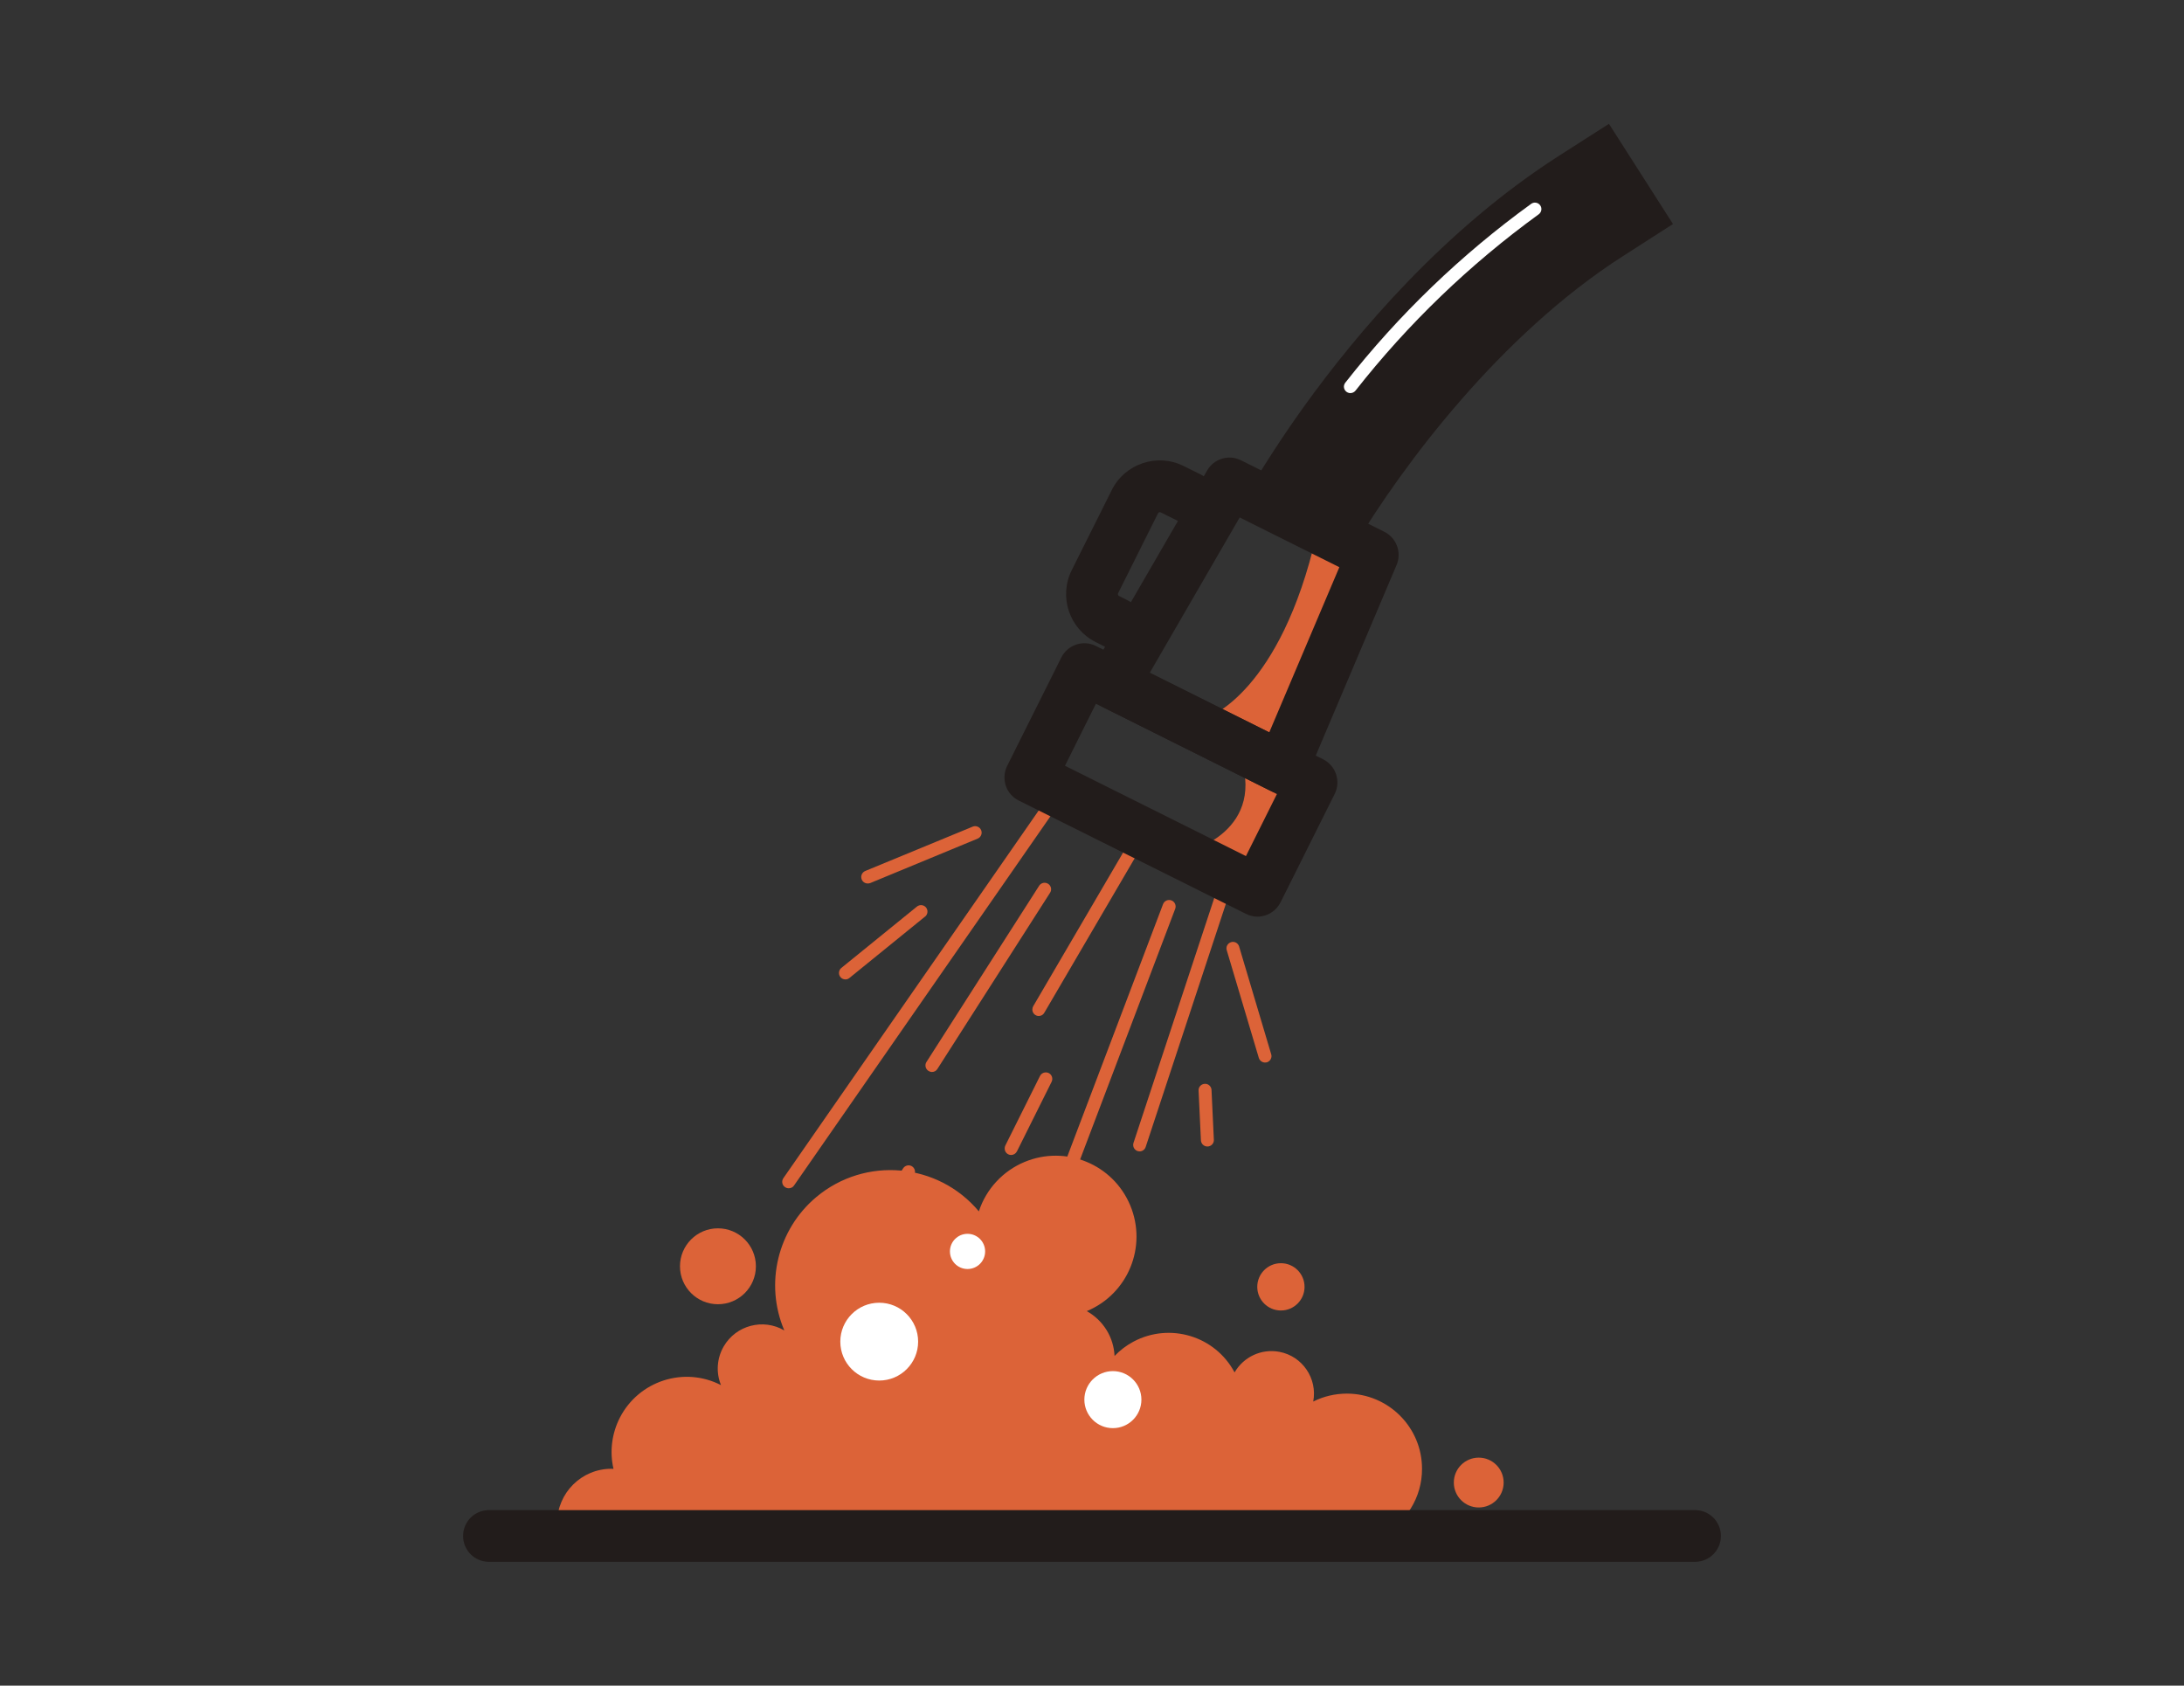 <?xml version="1.0" encoding="utf-8"?>
<!-- Generator: Adobe Illustrator 26.2.1, SVG Export Plug-In . SVG Version: 6.00 Build 0)  -->
<svg version="1.1" id="Capa_1" xmlns="http://www.w3.org/2000/svg" xmlns:xlink="http://www.w3.org/1999/xlink" x="0px" y="0px"
	 viewBox="0 0 206 159" style="enable-background:new 0 0 206 159;" xml:space="preserve">
<rect x="0" y="0" width="206" height="159" fill="#333333" stroke="none"/>
<style type="text/css">
	.st0{fill:#DC6338;}
	.st1{fill:#221C1B;}
	.st2{fill:#FFFFFF;}
</style>
<g id="Grupo_642" transform="translate(-111.5 -1713.5)">
	<g id="Grupo_339" transform="translate(250 2271)">
		<path id="Trazado_1040" class="st0" d="M-10.11-504.56l-7.59,18.43l-6.78-3.77c0,0,6.75-2.33,10.15-17.15L-10.11-504.56z"/>
		<path id="Trazado_1041" class="st0" d="M-21.68-486.68l6.11,3.22l-4.73,9.48l-6.11-3.22C-26.41-477.2-18.78-479.07-21.68-486.68z"
			/>
		<g id="Grupo_337" transform="translate(30.104 62.414)">
			<path id="Trazado_1042" class="st0" d="M-94.21-507.83c-0.12,0-0.25-0.04-0.35-0.11c-0.28-0.19-0.35-0.57-0.15-0.85c0,0,0,0,0,0
				l25.54-36.78c0.19-0.28,0.57-0.34,0.85-0.15s0.34,0.57,0.15,0.85l-25.54,36.78C-93.82-507.92-94.01-507.83-94.21-507.83z"/>
			<path id="Trazado_1043" class="st0" d="M-61.11-511.31c-0.34,0-0.61-0.27-0.61-0.61c0-0.06,0.01-0.13,0.03-0.19l8.36-25.35
				c0.1-0.32,0.44-0.5,0.76-0.4c0.32,0.1,0.5,0.44,0.4,0.76c0,0.01,0,0.01-0.01,0.02l-8.36,25.35
				C-60.62-511.48-60.85-511.31-61.11-511.31z"/>
			<path id="Trazado_1044" class="st0" d="M-73.29-494.37c-0.07,0-0.15-0.01-0.22-0.04c-0.32-0.12-0.47-0.47-0.35-0.79c0,0,0,0,0,0
				l14.95-39.41c0.11-0.32,0.46-0.49,0.78-0.38c0.32,0.11,0.49,0.46,0.38,0.78c0,0.01-0.01,0.02-0.01,0.03l-14.95,39.41
				C-72.8-494.53-73.03-494.37-73.29-494.37z"/>
			<path id="Trazado_1045" class="st0" d="M-70.62-524.08c-0.34,0-0.61-0.27-0.61-0.61c0-0.11,0.03-0.22,0.08-0.31l9.57-16.36
				c0.17-0.29,0.54-0.39,0.83-0.22c0.29,0.17,0.39,0.54,0.22,0.83l0,0l-9.57,16.36C-70.2-524.2-70.4-524.08-70.62-524.08z"/>
			<path id="Trazado_1046" class="st0" d="M-80.7-518.8c-0.12,0-0.23-0.04-0.33-0.1c-0.28-0.18-0.37-0.56-0.19-0.84l10.64-16.64
				c0.19-0.28,0.57-0.35,0.85-0.16c0.27,0.18,0.35,0.54,0.18,0.82l-10.64,16.64C-80.3-518.9-80.49-518.8-80.7-518.8z"/>
			<path id="Trazado_1047" class="st0" d="M-92.15-494.3c-0.12,0-0.23-0.04-0.33-0.1c-0.28-0.18-0.37-0.56-0.19-0.84l9.25-14.47
				c0.18-0.28,0.56-0.37,0.84-0.19c0.28,0.18,0.37,0.56,0.19,0.84l0,0l-9.25,14.47C-91.75-494.41-91.94-494.3-92.15-494.3z"/>
			<path id="Trazado_1048" class="st0" d="M-73.23-510.97c-0.34,0-0.61-0.27-0.61-0.61c0-0.1,0.02-0.19,0.06-0.28l3.26-6.54
				c0.14-0.31,0.5-0.44,0.81-0.31c0.31,0.14,0.44,0.5,0.31,0.81c-0.01,0.01-0.01,0.03-0.02,0.04l-3.26,6.54
				C-72.79-511.1-73-510.97-73.23-510.97z"/>
			<path id="Trazado_1049" class="st0" d="M-82.16-481.24c-0.34,0-0.61-0.27-0.61-0.61c0-0.08,0.02-0.16,0.05-0.24l3.62-8.48
				c0.13-0.31,0.49-0.45,0.8-0.32c0.31,0.13,0.45,0.49,0.32,0.8l-3.62,8.48C-81.69-481.39-81.91-481.24-82.16-481.24z"/>
			<path id="Trazado_1050" class="st0" d="M-86.76-536.58c-0.34,0-0.61-0.27-0.61-0.61c0-0.25,0.15-0.47,0.38-0.57l10.13-4.18
				c0.31-0.13,0.67,0.02,0.8,0.33c0.13,0.31-0.02,0.67-0.33,0.8l0,0l-10.13,4.19C-86.6-536.59-86.68-536.58-86.76-536.58z"/>
			<path id="Trazado_1051" class="st0" d="M-88.86-527.53c-0.34,0-0.61-0.27-0.61-0.61c0-0.18,0.08-0.36,0.22-0.47l7.12-5.78
				c0.26-0.22,0.64-0.19,0.86,0.06c0.22,0.26,0.19,0.64-0.06,0.86c-0.01,0.01-0.02,0.02-0.03,0.02l-7.12,5.78
				C-88.58-527.58-88.72-527.53-88.86-527.53z"/>
			<path id="Trazado_1052" class="st0" d="M-49.28-519.69c-0.27,0-0.51-0.18-0.59-0.44l-3.02-10.14c-0.11-0.32,0.07-0.66,0.39-0.77
				c0.32-0.11,0.66,0.07,0.77,0.39c0,0.01,0.01,0.02,0.01,0.04l3.02,10.14c0.1,0.32-0.09,0.66-0.41,0.76
				C-49.17-519.7-49.23-519.69-49.28-519.69z"/>
			<path id="Trazado_1053" class="st0" d="M-54.72-511.77c-0.33,0-0.59-0.26-0.61-0.58l-0.22-4.67c-0.03-0.34,0.22-0.63,0.56-0.66
				s0.63,0.22,0.66,0.56c0,0.01,0,0.03,0,0.04l0.22,4.67c0.02,0.34-0.24,0.62-0.58,0.64L-54.72-511.77z"/>
		</g>
		<g id="Grupo_338" transform="translate(8.888 97.342)">
			<ellipse id="Elipse_69" class="st0" cx="-26.57" cy="-533.46" rx="2.23" ry="2.23"/>
			<ellipse id="Elipse_70" class="st0" cx="-7.91" cy="-515" rx="2.35" ry="2.35"/>
			<path id="Trazado_1054" class="st0" d="M-13.26-516.29c0.01-3.91-3.16-7.09-7.08-7.1c-1.1,0-2.19,0.25-3.18,0.75
				c0.41-2.18-1.02-4.28-3.19-4.69c-1.68-0.32-3.37,0.46-4.23,1.94c-1.83-3.44-6.1-4.73-9.54-2.9c-0.66,0.35-1.26,0.81-1.78,1.35
				c-0.08-1.77-1.07-3.36-2.62-4.23c3.89-1.62,5.72-6.08,4.1-9.97c-1.62-3.89-6.08-5.72-9.97-4.1c-2.04,0.85-3.62,2.55-4.31,4.66
				c-3.85-4.6-10.71-5.21-15.32-1.36c-3.67,3.07-4.9,8.19-3.03,12.59c-1.99-1.16-4.55-0.49-5.71,1.5c-0.65,1.11-0.75,2.47-0.26,3.66
				c-3.48-1.79-7.75-0.41-9.54,3.07c-0.76,1.49-0.98,3.2-0.6,4.83c-0.06,0-0.12-0.01-0.18-0.01c-2.83-0.01-5.12,2.27-5.14,5.1
				c0,0.42,0.05,0.83,0.15,1.24h77.5C-14.77-511.15-13.25-513.61-13.26-516.29z"/>
			<ellipse id="Elipse_71" class="st0" cx="-79.67" cy="-535.4" rx="3.58" ry="3.58"/>
		</g>
		<ellipse id="Elipse_72" class="st2" cx="-55.57" cy="-430.95" rx="3.67" ry="3.67"/>
		<ellipse id="Elipse_73" class="st2" cx="-47.24" cy="-439.46" rx="1.66" ry="1.66"/>
		<ellipse id="Elipse_74" class="st2" cx="-33.53" cy="-425.48" rx="2.69" ry="2.69"/>
		<path id="Trazado_1055" class="st1" d="M-19.89-471.04c-0.38,0-0.75-0.09-1.09-0.26l-21.43-10.69c-1.21-0.6-1.69-2.06-1.09-3.27
			c0,0,0,0,0,0l5.1-10.21c0.6-1.21,2.06-1.7,3.27-1.1c0,0,0,0,0,0l21.43,10.69c1.2,0.6,1.69,2.07,1.09,3.27l-5.1,10.21
			C-18.12-471.57-18.96-471.04-19.89-471.04z M-38.05-485.27l17.07,8.52l2.92-5.85l-17.07-8.52L-38.05-485.27z"/>
		<path id="Trazado_1056" class="st1" d="M-17.55-482.64c-0.38,0-0.75-0.09-1.09-0.26l-15.91-7.94c-1.2-0.6-1.69-2.07-1.09-3.27
			c0.02-0.04,0.04-0.08,0.07-0.13l10.93-18.88c0.64-1.12,2.05-1.54,3.2-0.96l13.51,6.74c1.15,0.57,1.66,1.95,1.16,3.13l-8.52,20.09
			C-15.69-483.22-16.57-482.63-17.55-482.64L-17.55-482.64z M-30.05-494.04l11.27,5.62l6.61-15.58l-9.4-4.69L-30.05-494.04z"/>
		<path id="Trazado_1057" class="st1" d="M-33.2-496.24c-0.38,0-0.75-0.09-1.09-0.26l-0.85-0.43c-2.5-1.25-3.52-4.29-2.27-6.79
			l3.77-7.55c1.25-2.5,4.29-3.52,6.79-2.27l1.61,0.8c1.21,0.59,1.72,2.05,1.13,3.26s-2.05,1.72-3.26,1.13
			c-0.01-0.01-0.03-0.01-0.04-0.02l-1.61-0.8c-0.09-0.04-0.2-0.01-0.25,0.08l-3.77,7.55c-0.04,0.09-0.01,0.2,0.08,0.25l0.85,0.43
			c1.21,0.6,1.7,2.07,1.1,3.27C-31.43-496.77-32.27-496.25-33.2-496.24L-33.2-496.24z"/>
		<path id="Trazado_1058" class="st1" d="M13.26-545.82l-4.72,3.02c-10.83,6.94-19.08,16.73-24.1,23.72
			c-0.79,1.1-3.1,4.38-5.24,8.05l10.05,5.02c4.59-7.65,13.77-19.93,25.33-27.33l4.72-3.03L13.26-545.82z"/>
		<path id="Trazado_1059" class="st2" d="M-11.13-520.42c-0.34,0-0.61-0.28-0.61-0.61c0-0.13,0.05-0.26,0.13-0.37
			c5.03-6.41,10.93-12.09,17.53-16.87c0.27-0.2,0.65-0.14,0.85,0.13c0.2,0.27,0.14,0.65-0.13,0.85l0,0
			c-6.5,4.72-12.32,10.31-17.28,16.63C-10.76-520.51-10.94-520.42-11.13-520.42z"/>
		<path id="Trazado_1060" class="st1" d="M21.38-410.18H-92.38c-1.35,0-2.44-1.09-2.44-2.44c0-1.35,1.09-2.44,2.44-2.44H21.38
			c1.35,0,2.44,1.09,2.44,2.44C23.82-411.27,22.73-410.18,21.38-410.18z"/>
	</g>
</g>
</svg>
